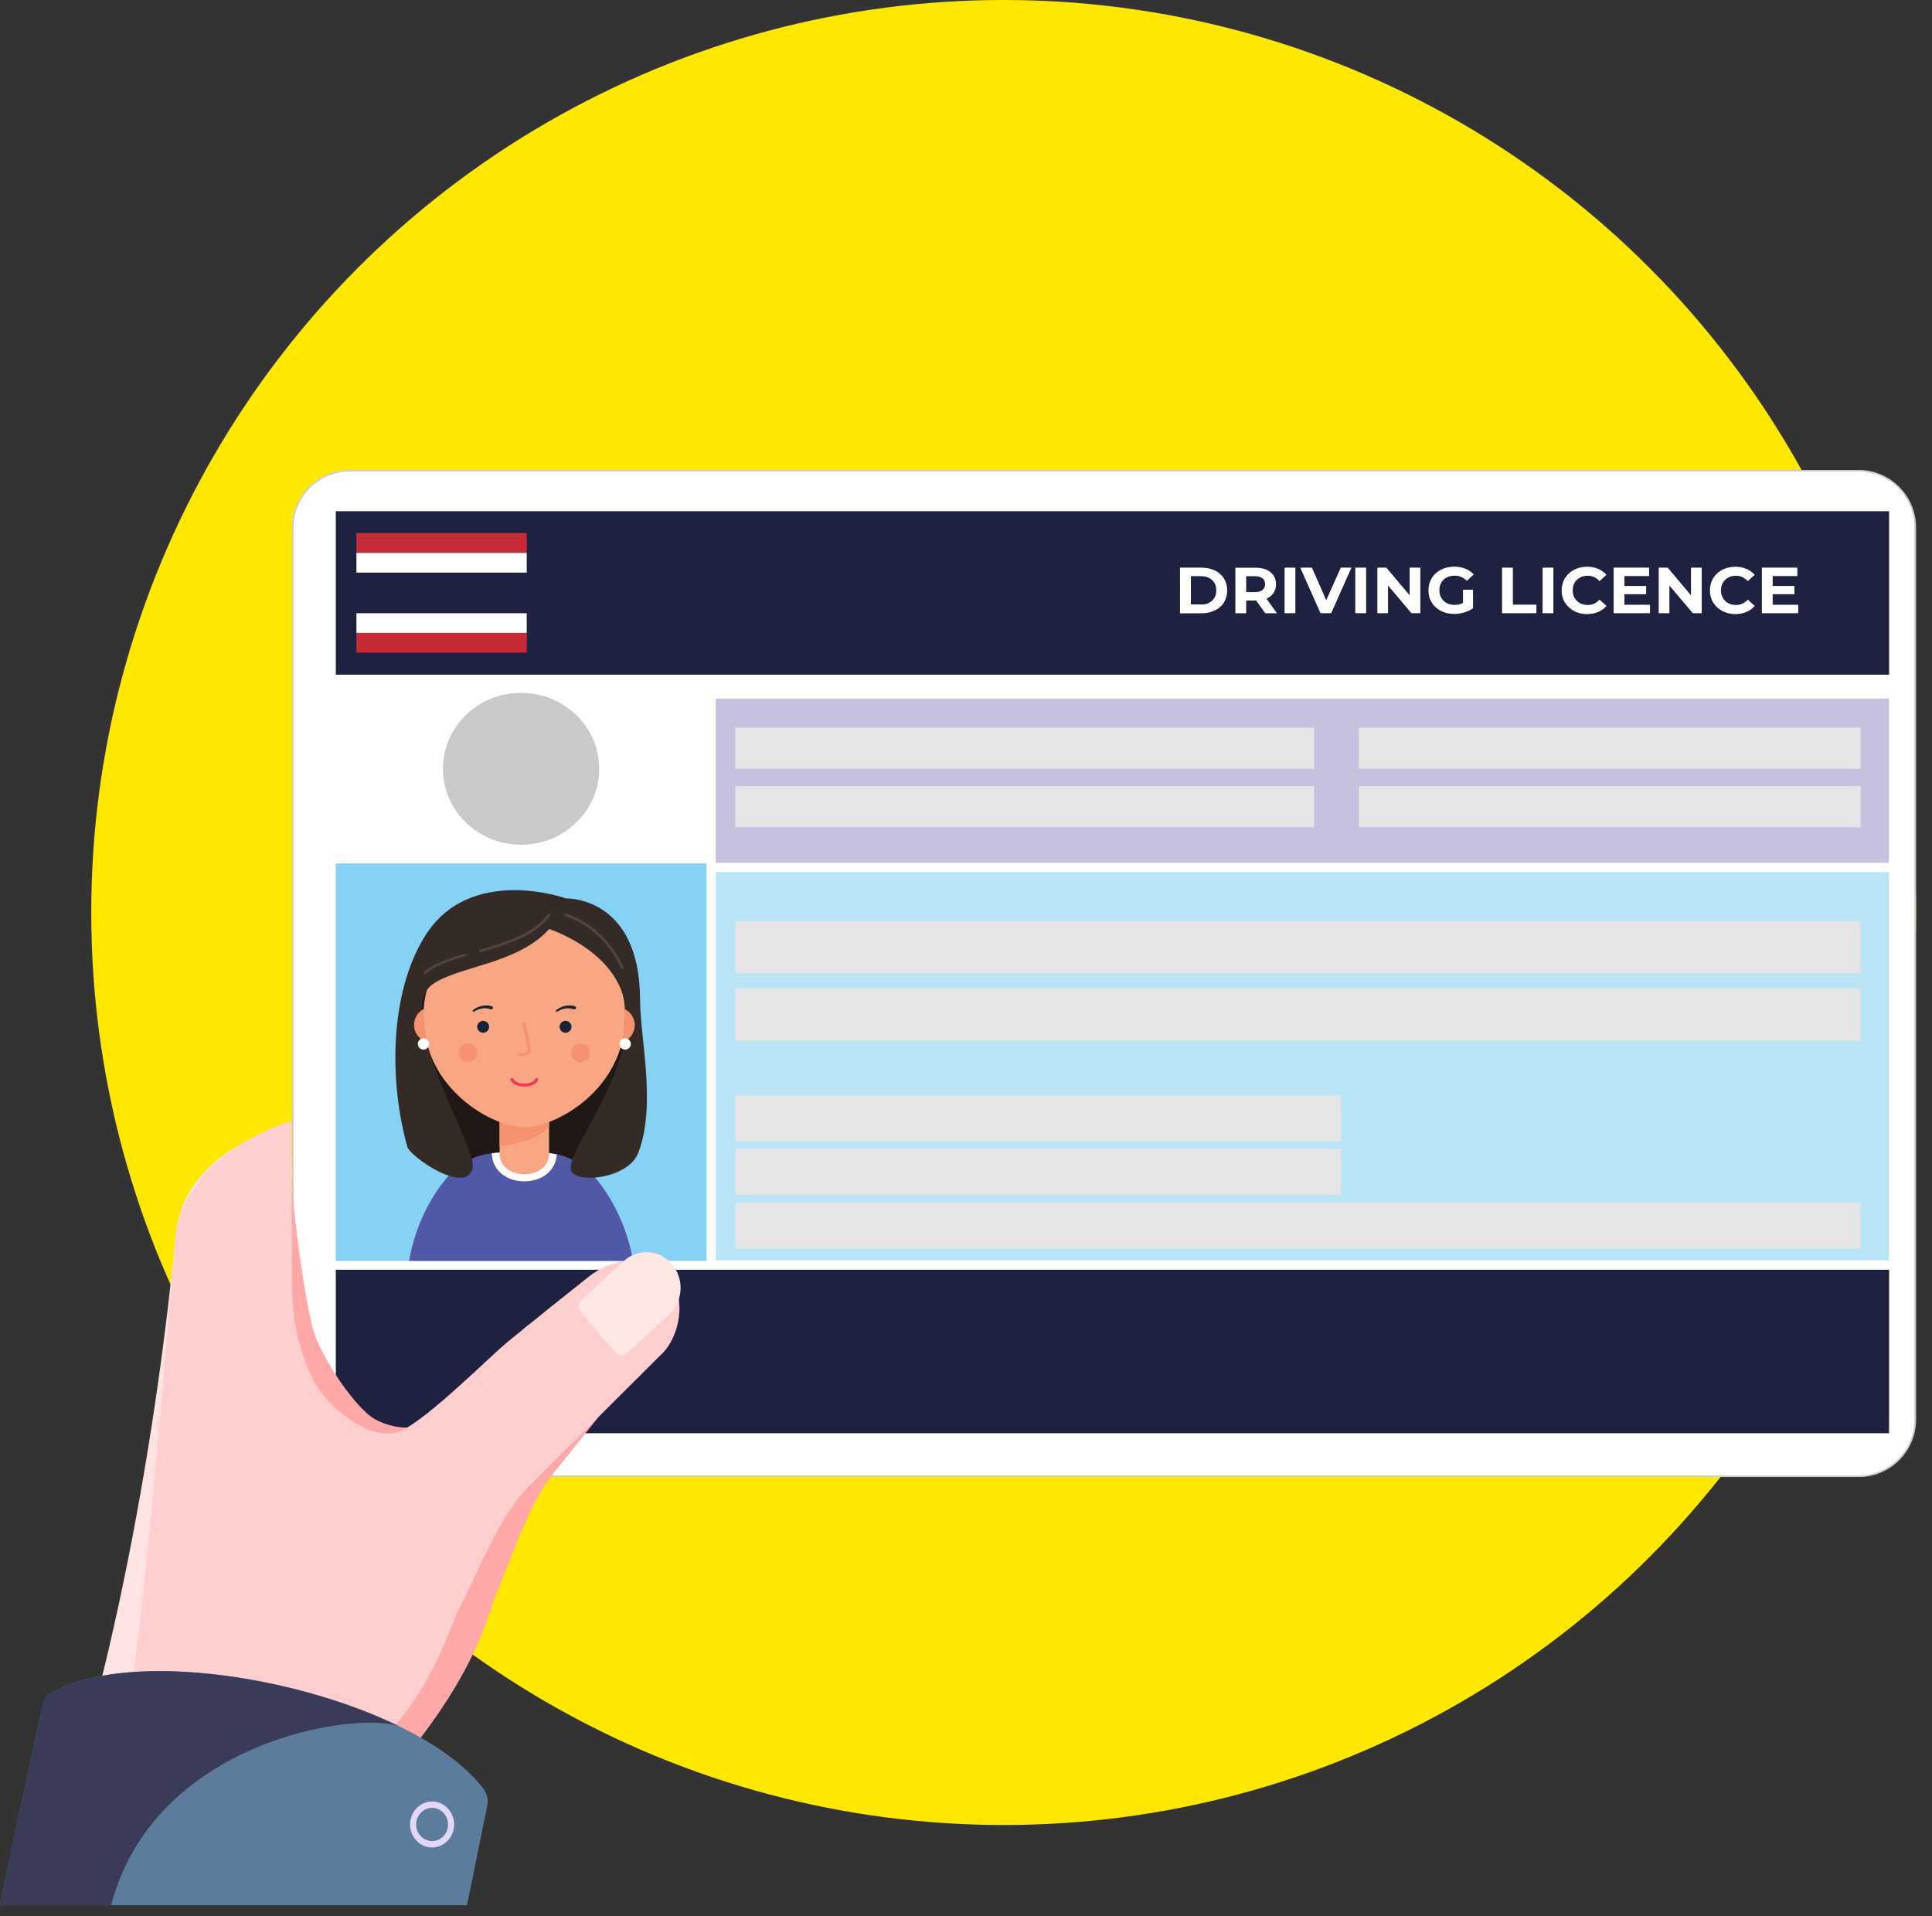 <svg width="121" height="120" viewBox="0 0 121 120" fill="none" xmlns="http://www.w3.org/2000/svg">
<rect x="0" y="0" width="121" height="120" fill="#333333" stroke="none"/>
<g clip-path="url(#clip0_1492_31298)">
<circle cx="62.858" cy="57.143" r="57.143" fill="#FFE800"/>
<path d="M116.391 29.43H21.897C19.903 29.43 18.287 31.045 18.287 33.037V88.89C18.287 90.882 19.903 92.497 21.897 92.497H116.391C118.385 92.497 120.001 90.882 120.001 88.89V33.037C120.001 31.045 118.385 29.43 116.391 29.43Z" fill="white"/>
<path d="M21.897 29.48H116.391C118.358 29.48 119.951 31.073 119.951 33.037V88.89C119.951 90.855 118.358 92.447 116.391 92.447H21.897C19.931 92.447 18.337 90.855 18.337 88.89V33.037C18.337 31.073 19.931 29.48 21.897 29.48Z" stroke="black" stroke-opacity="0.2" stroke-width="0.1"/>
<path d="M118.311 32.013H21.031V42.25H118.311V32.013Z" fill="#1E2140"/>
<path d="M118.311 79.515H21.031V89.752H118.311V79.515Z" fill="#1E2140"/>
<path d="M32.99 33.382H22.322V34.615H32.99V33.382Z" fill="#C62B37"/>
<path d="M32.99 34.625H22.322V35.858H32.99V34.625Z" fill="white"/>
<path d="M32.99 38.403H22.322V39.636H32.99V38.403Z" fill="white"/>
<path d="M32.99 39.638H22.322V40.871H32.99V39.638Z" fill="#C62B37"/>
<path d="M32.635 52.9C35.338 52.9 37.529 50.77 37.529 48.144C37.529 45.517 35.338 43.388 32.635 43.388C29.933 43.388 27.742 45.517 27.742 48.144C27.742 50.77 29.933 52.9 32.635 52.9Z" fill="#C9C9C9"/>
<path d="M118.307 43.742H44.824V54.036H118.307V43.742Z" fill="#C7C1E0"/>
<path d="M118.307 54.608H44.824V78.924H118.307V54.608Z" fill="#B9E5F7"/>
<path d="M73.902 35.546H75.235C75.552 35.546 75.834 35.602 76.081 35.722C76.328 35.842 76.518 36.004 76.652 36.222C76.786 36.441 76.857 36.687 76.857 36.976C76.857 37.265 76.786 37.512 76.652 37.73C76.518 37.949 76.328 38.111 76.081 38.23C75.834 38.35 75.552 38.407 75.235 38.407H73.902V35.553V35.546ZM75.207 37.857C75.503 37.857 75.736 37.779 75.912 37.617C76.088 37.455 76.173 37.244 76.173 36.969C76.173 36.694 76.088 36.483 75.912 36.321C75.736 36.159 75.503 36.081 75.207 36.081H74.586V37.85H75.207V37.857Z" fill="white"/>
<path d="M79.24 38.403L78.675 37.607H78.048V38.403H77.371V35.55H78.64C78.901 35.55 79.127 35.592 79.317 35.677C79.507 35.761 79.656 35.881 79.761 36.036C79.867 36.191 79.916 36.374 79.916 36.586C79.916 36.797 79.867 36.98 79.761 37.135C79.656 37.29 79.507 37.41 79.317 37.487L79.973 38.403H79.24ZM79.07 36.212C78.965 36.128 78.809 36.085 78.605 36.085H78.048V37.079H78.605C78.809 37.079 78.965 37.036 79.07 36.945C79.176 36.86 79.233 36.733 79.233 36.578C79.233 36.423 79.176 36.297 79.07 36.212Z" fill="white"/>
<path d="M80.451 35.546H81.128V38.4H80.451V35.546Z" fill="white"/>
<path d="M84.642 35.546L83.373 38.4H82.703L81.434 35.546H82.167L83.062 37.589L83.972 35.546H84.649H84.642Z" fill="white"/>
<path d="M84.881 35.546H85.558V38.4H84.881V35.546Z" fill="white"/>
<path d="M88.955 35.546V38.4H88.398L86.931 36.666V38.4H86.262V35.546H86.826L88.285 37.279V35.546H88.955Z" fill="white"/>
<path d="M91.635 36.93H92.255V38.085C92.093 38.205 91.909 38.29 91.698 38.353C91.487 38.416 91.275 38.445 91.063 38.445C90.76 38.445 90.485 38.381 90.239 38.254C89.992 38.128 89.801 37.951 89.667 37.726C89.526 37.501 89.463 37.247 89.463 36.965C89.463 36.683 89.533 36.429 89.667 36.204C89.808 35.979 89.999 35.802 90.246 35.676C90.492 35.549 90.767 35.485 91.078 35.485C91.338 35.485 91.571 35.528 91.775 35.612C91.987 35.697 92.163 35.816 92.304 35.979L91.867 36.373C91.656 36.155 91.402 36.049 91.106 36.049C90.915 36.049 90.753 36.084 90.605 36.162C90.457 36.239 90.344 36.345 90.267 36.486C90.182 36.627 90.147 36.782 90.147 36.965C90.147 37.148 90.189 37.303 90.267 37.437C90.351 37.578 90.457 37.684 90.605 37.761C90.753 37.839 90.915 37.881 91.099 37.881C91.296 37.881 91.472 37.839 91.627 37.761V36.923L91.635 36.93Z" fill="white"/>
<path d="M94.074 35.546H94.751V37.864H96.225V38.4H94.074V35.546Z" fill="white"/>
<path d="M96.611 35.546H97.288V38.4H96.611V35.546Z" fill="white"/>
<path d="M98.58 38.259C98.341 38.132 98.15 37.956 98.009 37.731C97.868 37.505 97.805 37.252 97.805 36.97C97.805 36.688 97.875 36.434 98.009 36.209C98.15 35.983 98.341 35.807 98.58 35.681C98.82 35.554 99.095 35.49 99.398 35.49C99.652 35.49 99.885 35.532 100.089 35.624C100.294 35.709 100.47 35.836 100.611 35.998L100.174 36.392C99.976 36.167 99.73 36.054 99.433 36.054C99.25 36.054 99.088 36.089 98.947 36.174C98.806 36.251 98.693 36.357 98.615 36.498C98.538 36.639 98.496 36.794 98.496 36.97C98.496 37.146 98.538 37.308 98.615 37.442C98.693 37.583 98.806 37.688 98.947 37.766C99.088 37.844 99.25 37.886 99.433 37.886C99.73 37.886 99.976 37.773 100.174 37.548L100.611 37.942C100.47 38.111 100.301 38.238 100.089 38.323C99.885 38.407 99.652 38.456 99.398 38.456C99.102 38.456 98.827 38.393 98.587 38.266L98.58 38.259Z" fill="white"/>
<path d="M103.338 37.871V38.4H101.061V35.546H103.282V36.074H101.737V36.694H103.098V37.209H101.737V37.871H103.338Z" fill="white"/>
<path d="M106.576 35.546V38.4H106.019L104.553 36.666V38.4H103.883V35.546H104.447L105.906 37.279V35.546H106.576Z" fill="white"/>
<path d="M107.865 38.259C107.626 38.132 107.435 37.956 107.294 37.731C107.153 37.505 107.09 37.252 107.09 36.97C107.09 36.688 107.16 36.434 107.294 36.209C107.435 35.983 107.626 35.807 107.865 35.681C108.105 35.554 108.38 35.49 108.683 35.49C108.937 35.49 109.17 35.532 109.374 35.624C109.579 35.709 109.755 35.836 109.896 35.998L109.459 36.392C109.261 36.167 109.015 36.054 108.719 36.054C108.535 36.054 108.373 36.089 108.232 36.174C108.091 36.251 107.978 36.357 107.901 36.498C107.823 36.639 107.781 36.794 107.781 36.97C107.781 37.146 107.823 37.308 107.901 37.442C107.978 37.583 108.091 37.688 108.232 37.766C108.373 37.844 108.535 37.886 108.719 37.886C109.015 37.886 109.261 37.773 109.459 37.548L109.896 37.942C109.755 38.111 109.586 38.238 109.374 38.323C109.17 38.407 108.937 38.456 108.683 38.456C108.387 38.456 108.112 38.393 107.872 38.266L107.865 38.259Z" fill="white"/>
<path d="M112.623 37.871V38.4H110.346V35.546H112.567V36.074H111.023V36.694H112.383V37.209H111.023V37.871H112.623Z" fill="white"/>
<path d="M82.301 45.563H46.053V48.142H82.301V45.563Z" fill="#E5E5E5"/>
<path d="M82.301 49.227H46.053V51.805H82.301V49.227Z" fill="#E5E5E5"/>
<path d="M116.525 57.671H46.053V60.954H116.525V57.671Z" fill="#E5E5E5"/>
<path d="M116.525 61.89H46.053V65.173H116.525V61.89Z" fill="#E5E5E5"/>
<path d="M83.993 68.593H46.053V71.468H83.993V68.593Z" fill="#E5E5E5"/>
<path d="M83.993 71.947H46.053V74.822H83.993V71.947Z" fill="#E5E5E5"/>
<path d="M116.525 75.311H46.053V78.186H116.525V75.311Z" fill="#E5E5E5"/>
<path d="M116.528 45.563H85.109V48.142H116.528V45.563Z" fill="#E5E5E5"/>
<path d="M116.528 49.227H85.109V51.805H116.528V49.227Z" fill="#E5E5E5"/>
<path d="M44.248 54.068H21.029V78.961H44.248V54.068Z" fill="#86D2F4"/>
<path d="M28.159 73.427C29.188 75.604 39.75 72.173 39.75 72.173C39.75 72.173 42.084 56.813 33.955 57.116C22.962 57.532 26.304 69.516 28.159 73.427Z" fill="#211815"/>
<path d="M34.201 73.688C34.624 73.385 34.885 72.948 34.941 72.441C34.187 72.251 33.517 72.208 33.108 72.201C32.939 72.201 32.6 72.201 32.424 72.201C32.043 72.201 31.437 72.243 30.746 72.398C30.788 72.92 31.049 73.378 31.486 73.688C31.86 73.948 32.34 74.097 32.84 74.097C33.341 74.097 33.827 73.956 34.194 73.688H34.201Z" fill="white"/>
<path d="M38.407 62.076C38.118 62.076 37.702 62.041 37.251 61.872C37.194 61.851 37.159 61.788 37.18 61.724C37.201 61.668 37.265 61.633 37.328 61.654C38.09 61.928 38.752 61.823 38.759 61.823C38.823 61.809 38.879 61.851 38.893 61.914C38.907 61.978 38.865 62.034 38.802 62.048C38.788 62.048 38.639 62.076 38.407 62.076Z" fill="#3B4560"/>
<path d="M27.89 73.868C27.022 74.939 26.035 76.623 25.619 78.962H39.65C39.234 76.623 38.24 74.939 37.38 73.868C36.717 73.043 35.61 72.346 34.644 72.247C34.383 72.198 34.108 72.17 33.826 72.177H31.443C31.161 72.177 30.893 72.198 30.625 72.247C29.659 72.346 28.552 73.043 27.89 73.868Z" fill="#5158A7"/>
<path d="M34.642 72.242C34.473 72.207 34.297 72.186 34.127 72.179H33.683L31.441 72.172C31.23 72.172 31.018 72.186 30.807 72.214V72.313C30.87 73.292 31.702 73.976 32.837 73.976C33.972 73.976 34.804 73.292 34.868 72.313V72.299V72.285C34.79 72.27 34.72 72.256 34.642 72.249V72.242Z" fill="white"/>
<path d="M26.873 65.375C26.873 65.572 26.711 65.727 26.52 65.727C26.33 65.727 26.168 65.572 26.168 65.375C26.168 65.177 26.323 65.022 26.52 65.022C26.718 65.022 26.873 65.177 26.873 65.375Z" fill="#EFCFC6"/>
<path d="M39.508 65.375C39.508 65.572 39.353 65.727 39.155 65.727C38.958 65.727 38.803 65.572 38.803 65.375C38.803 65.177 38.958 65.022 39.155 65.022C39.353 65.022 39.508 65.177 39.508 65.375Z" fill="#EFCFC6"/>
<path d="M34.388 72.314C34.289 73.942 31.392 73.942 31.293 72.314V68.552H34.388V72.314Z" fill="#F8A684"/>
<path d="M31.287 71.774C33.226 71.562 34.044 70.971 34.382 70.548V68.547H31.287V71.774Z" fill="#F69270"/>
<path d="M32.839 57.531C29.349 57.531 26.521 60.096 26.521 63.619C26.521 68.213 30.865 70.594 32.839 70.594C34.813 70.594 39.156 68.22 39.156 63.619C39.156 60.096 36.329 57.531 32.839 57.531Z" fill="#F8A684"/>
<path d="M30.632 64.3C30.632 64.504 30.463 64.674 30.259 64.674C30.054 64.674 29.885 64.504 29.885 64.3C29.885 64.096 30.054 63.927 30.259 63.927C30.463 63.927 30.632 64.096 30.632 64.3Z" fill="#1B2235"/>
<path d="M35.792 64.3C35.792 64.504 35.623 64.674 35.419 64.674C35.214 64.674 35.045 64.504 35.045 64.3C35.045 64.096 35.214 63.927 35.419 63.927C35.623 63.927 35.792 64.096 35.792 64.3Z" fill="#1B2235"/>
<path d="M32.839 68.047C32.43 68.047 32.092 67.885 31.979 67.638C31.958 67.589 31.979 67.532 32.028 67.511C32.078 67.49 32.134 67.511 32.155 67.56C32.233 67.737 32.515 67.856 32.839 67.856C33.17 67.856 33.445 67.737 33.523 67.56C33.544 67.511 33.601 67.49 33.65 67.511C33.699 67.532 33.72 67.589 33.699 67.638C33.586 67.885 33.248 68.047 32.839 68.047Z" fill="#EF3B57"/>
<path d="M32.647 66.141C32.577 66.141 32.492 66.134 32.4 66.113L32.443 65.93C32.795 66.007 33 65.874 33.07 65.81L32.704 64.021L32.887 63.985L33.275 65.867L33.246 65.902C33.246 65.902 33.042 66.148 32.647 66.148V66.141Z" fill="#F69270"/>
<path d="M29.899 65.933C29.899 66.258 29.638 66.518 29.314 66.518C28.989 66.518 28.729 66.258 28.729 65.933C28.729 65.609 28.989 65.349 29.314 65.349C29.638 65.349 29.899 65.609 29.899 65.933Z" fill="#F69270"/>
<path d="M36.948 65.933C36.948 66.258 36.687 66.518 36.363 66.518C36.038 66.518 35.777 66.258 35.777 65.933C35.777 65.609 36.038 65.349 36.363 65.349C36.687 65.349 36.948 65.609 36.948 65.933Z" fill="#F69270"/>
<path d="M30.735 63.208C30.65 63.172 30.566 63.158 30.474 63.144C30.382 63.137 30.291 63.144 30.206 63.151C30.114 63.165 30.03 63.194 29.938 63.222C29.854 63.257 29.769 63.299 29.698 63.349C29.698 63.349 29.628 63.363 29.614 63.334C29.593 63.306 29.6 63.271 29.628 63.25C29.713 63.186 29.797 63.137 29.896 63.088C29.988 63.045 30.086 63.01 30.185 62.989C30.284 62.968 30.389 62.961 30.495 62.961C30.601 62.961 30.707 62.982 30.805 63.017C30.855 63.031 30.883 63.088 30.869 63.137C30.855 63.186 30.798 63.215 30.749 63.2L30.735 63.208Z" fill="#1B2235"/>
<path d="M35.944 63.208C35.859 63.172 35.775 63.158 35.683 63.144C35.591 63.137 35.5 63.144 35.415 63.151C35.323 63.165 35.239 63.194 35.154 63.222C35.07 63.257 34.985 63.299 34.907 63.349C34.907 63.349 34.837 63.363 34.823 63.334C34.802 63.306 34.809 63.271 34.837 63.25C34.922 63.186 35.006 63.137 35.105 63.088C35.197 63.045 35.295 63.01 35.394 62.989C35.493 62.968 35.598 62.961 35.704 62.961C35.81 62.961 35.916 62.982 36.014 63.017C36.064 63.031 36.092 63.088 36.078 63.137C36.064 63.186 36.007 63.215 35.958 63.2L35.944 63.208Z" fill="#1B2235"/>
<path d="M26.522 63.619C26.522 63.478 26.522 63.33 26.536 63.19C26.177 63.373 25.93 63.753 25.93 64.183C25.93 64.683 26.261 65.106 26.719 65.247C26.593 64.74 26.529 64.19 26.529 63.612L26.522 63.619Z" fill="#F69270"/>
<path d="M39.141 63.196C39.148 63.337 39.155 63.478 39.155 63.626C39.155 64.204 39.085 64.753 38.965 65.261C39.423 65.12 39.755 64.697 39.755 64.197C39.755 63.767 39.508 63.386 39.148 63.203L39.141 63.196Z" fill="#F69270"/>
<path d="M35.447 56.261C35.447 56.261 29.426 54.091 26.606 58.636C24.321 62.321 24.413 67.936 25.513 71.818C25.689 72.438 29.221 74.883 29.602 73.136C29.891 71.818 24.497 63.363 27.134 61.609C28.834 60.474 32.408 60.369 34.397 58.178C34.397 58.178 38.38 59.46 39.086 62.609C40.066 66.985 35.165 72.34 35.8 73.368C36.279 74.15 39.367 73.756 39.974 72.192C41.123 69.218 40.094 65.075 40.087 62.609C40.073 56.099 35.454 56.261 35.454 56.261H35.447Z" fill="#342A26"/>
<path d="M26.522 63.619C26.522 63.478 26.522 63.33 26.536 63.19C26.177 63.373 25.93 63.753 25.93 64.183C25.93 64.683 26.261 65.106 26.719 65.247C26.593 64.74 26.529 64.19 26.529 63.612L26.522 63.619Z" fill="#F69270"/>
<path d="M39.141 63.196C39.148 63.337 39.155 63.478 39.155 63.626C39.155 64.204 39.085 64.753 38.965 65.261C39.423 65.12 39.755 64.697 39.755 64.197C39.755 63.767 39.508 63.386 39.148 63.203L39.141 63.196Z" fill="#F69270"/>
<path d="M26.873 65.375C26.873 65.572 26.711 65.727 26.52 65.727C26.33 65.727 26.168 65.572 26.168 65.375C26.168 65.177 26.323 65.022 26.52 65.022C26.718 65.022 26.873 65.177 26.873 65.375Z" fill="white"/>
<path d="M39.508 65.375C39.508 65.572 39.353 65.727 39.155 65.727C38.958 65.727 38.803 65.572 38.803 65.375C38.803 65.177 38.958 65.022 39.155 65.022C39.353 65.022 39.508 65.177 39.508 65.375Z" fill="white"/>
<path d="M26.607 61C26.607 61 26.558 60.993 26.544 60.971C26.516 60.936 26.516 60.887 26.551 60.852C27.129 60.365 27.989 60.048 29.103 59.724C29.145 59.71 29.195 59.739 29.202 59.781C29.216 59.823 29.188 59.872 29.145 59.879C28.053 60.196 27.207 60.507 26.657 60.971C26.642 60.986 26.621 60.993 26.6 60.993L26.607 61Z" fill="#524441"/>
<path d="M30.081 59.627C30.046 59.627 30.011 59.605 30.004 59.563C29.99 59.521 30.018 59.472 30.06 59.465C31.809 58.971 33.444 58.436 34.319 57.252C34.347 57.217 34.396 57.21 34.431 57.238C34.467 57.266 34.474 57.316 34.446 57.351C33.536 58.577 31.872 59.126 30.095 59.627C30.088 59.627 30.081 59.627 30.074 59.627H30.081Z" fill="#524441"/>
<path d="M38.967 60.695C38.967 60.695 38.904 60.674 38.89 60.638C38.883 60.617 37.973 58.236 35.421 57.376C35.379 57.362 35.357 57.313 35.371 57.27C35.386 57.228 35.435 57.207 35.477 57.221C38.107 58.109 39.038 60.561 39.052 60.582C39.066 60.624 39.052 60.674 39.003 60.688C38.996 60.688 38.981 60.688 38.974 60.688L38.967 60.695Z" fill="#524441"/>
<path d="M25.509 109.896C27.637 107.243 29.556 104.367 30.654 101.018C30.823 100.504 30.996 100.016 31.155 99.639C32.124 97.348 33.215 93.911 34.83 92.058C34.83 92.057 42.036 83.028 42.036 83.028C43.186 81.575 34.491 81.626 32.894 83.132C31.118 84.807 29.587 86.721 27.739 88.328C27.326 88.687 26.897 89.043 26.394 89.24C25.351 89.649 23.859 89.192 23.209 88.694C21.925 87.709 20.029 84.81 19.601 83.207C18.771 80.093 17.694 70.397 18.244 70.193C18.244 70.193 11.862 72.765 11.712 78.285C11.419 89.113 11.554 106.968 9.539 119.307H24.668C24.122 115.902 23.557 112.327 25.508 109.896H25.509Z" fill="#FFA8A8"/>
<path d="M22.678 109.019C24.98 106.531 25.987 104.744 27.31 101.484C27.512 100.984 27.718 100.511 27.903 100.146C29.025 97.932 25.156 89.797 23.677 90.056C22.687 90.23 21.69 89.24 20.853 88.66C20.016 88.08 19.263 87.349 18.732 86.458C18.07 85.348 17.273 82.75 17.273 82.75C17.273 82.75 17.778 70.606 17.784 70.606C17.784 70.606 11.52 71.913 10.996 77.409C9.926 88.64 7.157 106.146 2.002 119.086H20.637C20.605 115.333 20.517 111.354 22.678 109.019Z" fill="#FFE3E3"/>
<path d="M23.715 109.241C26.018 106.753 27.025 104.966 28.348 101.705C28.55 101.206 28.756 100.732 28.941 100.368C30.063 98.154 31.384 94.805 33.12 93.077C33.121 93.076 41.553 84.678 41.553 84.678C42.797 83.314 43.021 80.559 41.421 79.426C40.115 78.503 38.105 78.977 36.909 79.921C35.194 81.276 33.488 82.646 31.794 84.03C30.61 84.997 26.194 89.477 24.715 89.736C23.725 89.909 22.728 89.461 21.891 88.881C21.054 88.301 20.301 87.57 19.77 86.679C19.651 86.481 19.529 86.235 19.408 85.965C18.681 84.352 18.309 82.59 18.299 80.808C18.279 77.164 18.24 70.193 18.244 70.193C18.244 70.193 11.518 72.134 10.994 77.63C9.941 88.684 8.837 107.142 5.824 119.307H21.675C21.643 115.555 21.555 111.575 23.715 109.24V109.241Z" fill="#FFCECE"/>
<path d="M38.534 84.704L36.389 82.173C36.198 81.947 36.218 81.601 36.435 81.401L39.063 78.973C39.95 78.154 41.303 78.24 42.087 79.165C42.871 80.091 42.789 81.504 41.903 82.322L39.274 84.751C39.057 84.951 38.726 84.93 38.534 84.703V84.704Z" fill="#FFE7E3"/>
<path d="M30.287 112.03C25.89 106.183 9.245 102.48 3.131 106.054C2.923 106.176 2.773 106.383 2.719 106.626C1.853 110.503 0.907 114.946 0 119.309H29.247C29.679 117.204 30.107 115.107 30.52 113.069C30.594 112.704 30.507 112.324 30.287 112.03L30.287 112.03Z" fill="#5B7C9C"/>
<path d="M27.091 115.692C26.331 115.709 25.7 115.076 25.684 114.283C25.668 113.489 26.274 112.83 27.034 112.814C27.794 112.797 28.425 113.43 28.441 114.223C28.457 115.017 27.851 115.675 27.091 115.692ZM27.042 113.212C26.492 113.224 26.053 113.7 26.065 114.274C26.076 114.848 26.533 115.306 27.083 115.294C27.633 115.282 28.071 114.805 28.06 114.231C28.048 113.657 27.592 113.2 27.042 113.212Z" fill="#E4D6F6"/>
<path d="M24.967 108.088C18.142 104.775 7.698 103.384 3.131 106.054C2.923 106.176 2.773 106.383 2.719 106.626C1.853 110.503 0.907 114.946 0 119.309H6.959C9.64 109.098 22.035 107.149 24.967 108.088Z" fill="#393B58"/>
</g>
<defs>
<clipPath id="clip0_1492_31298">
<rect width="121" height="120" fill="white"/>
</clipPath>
</defs>
</svg>
